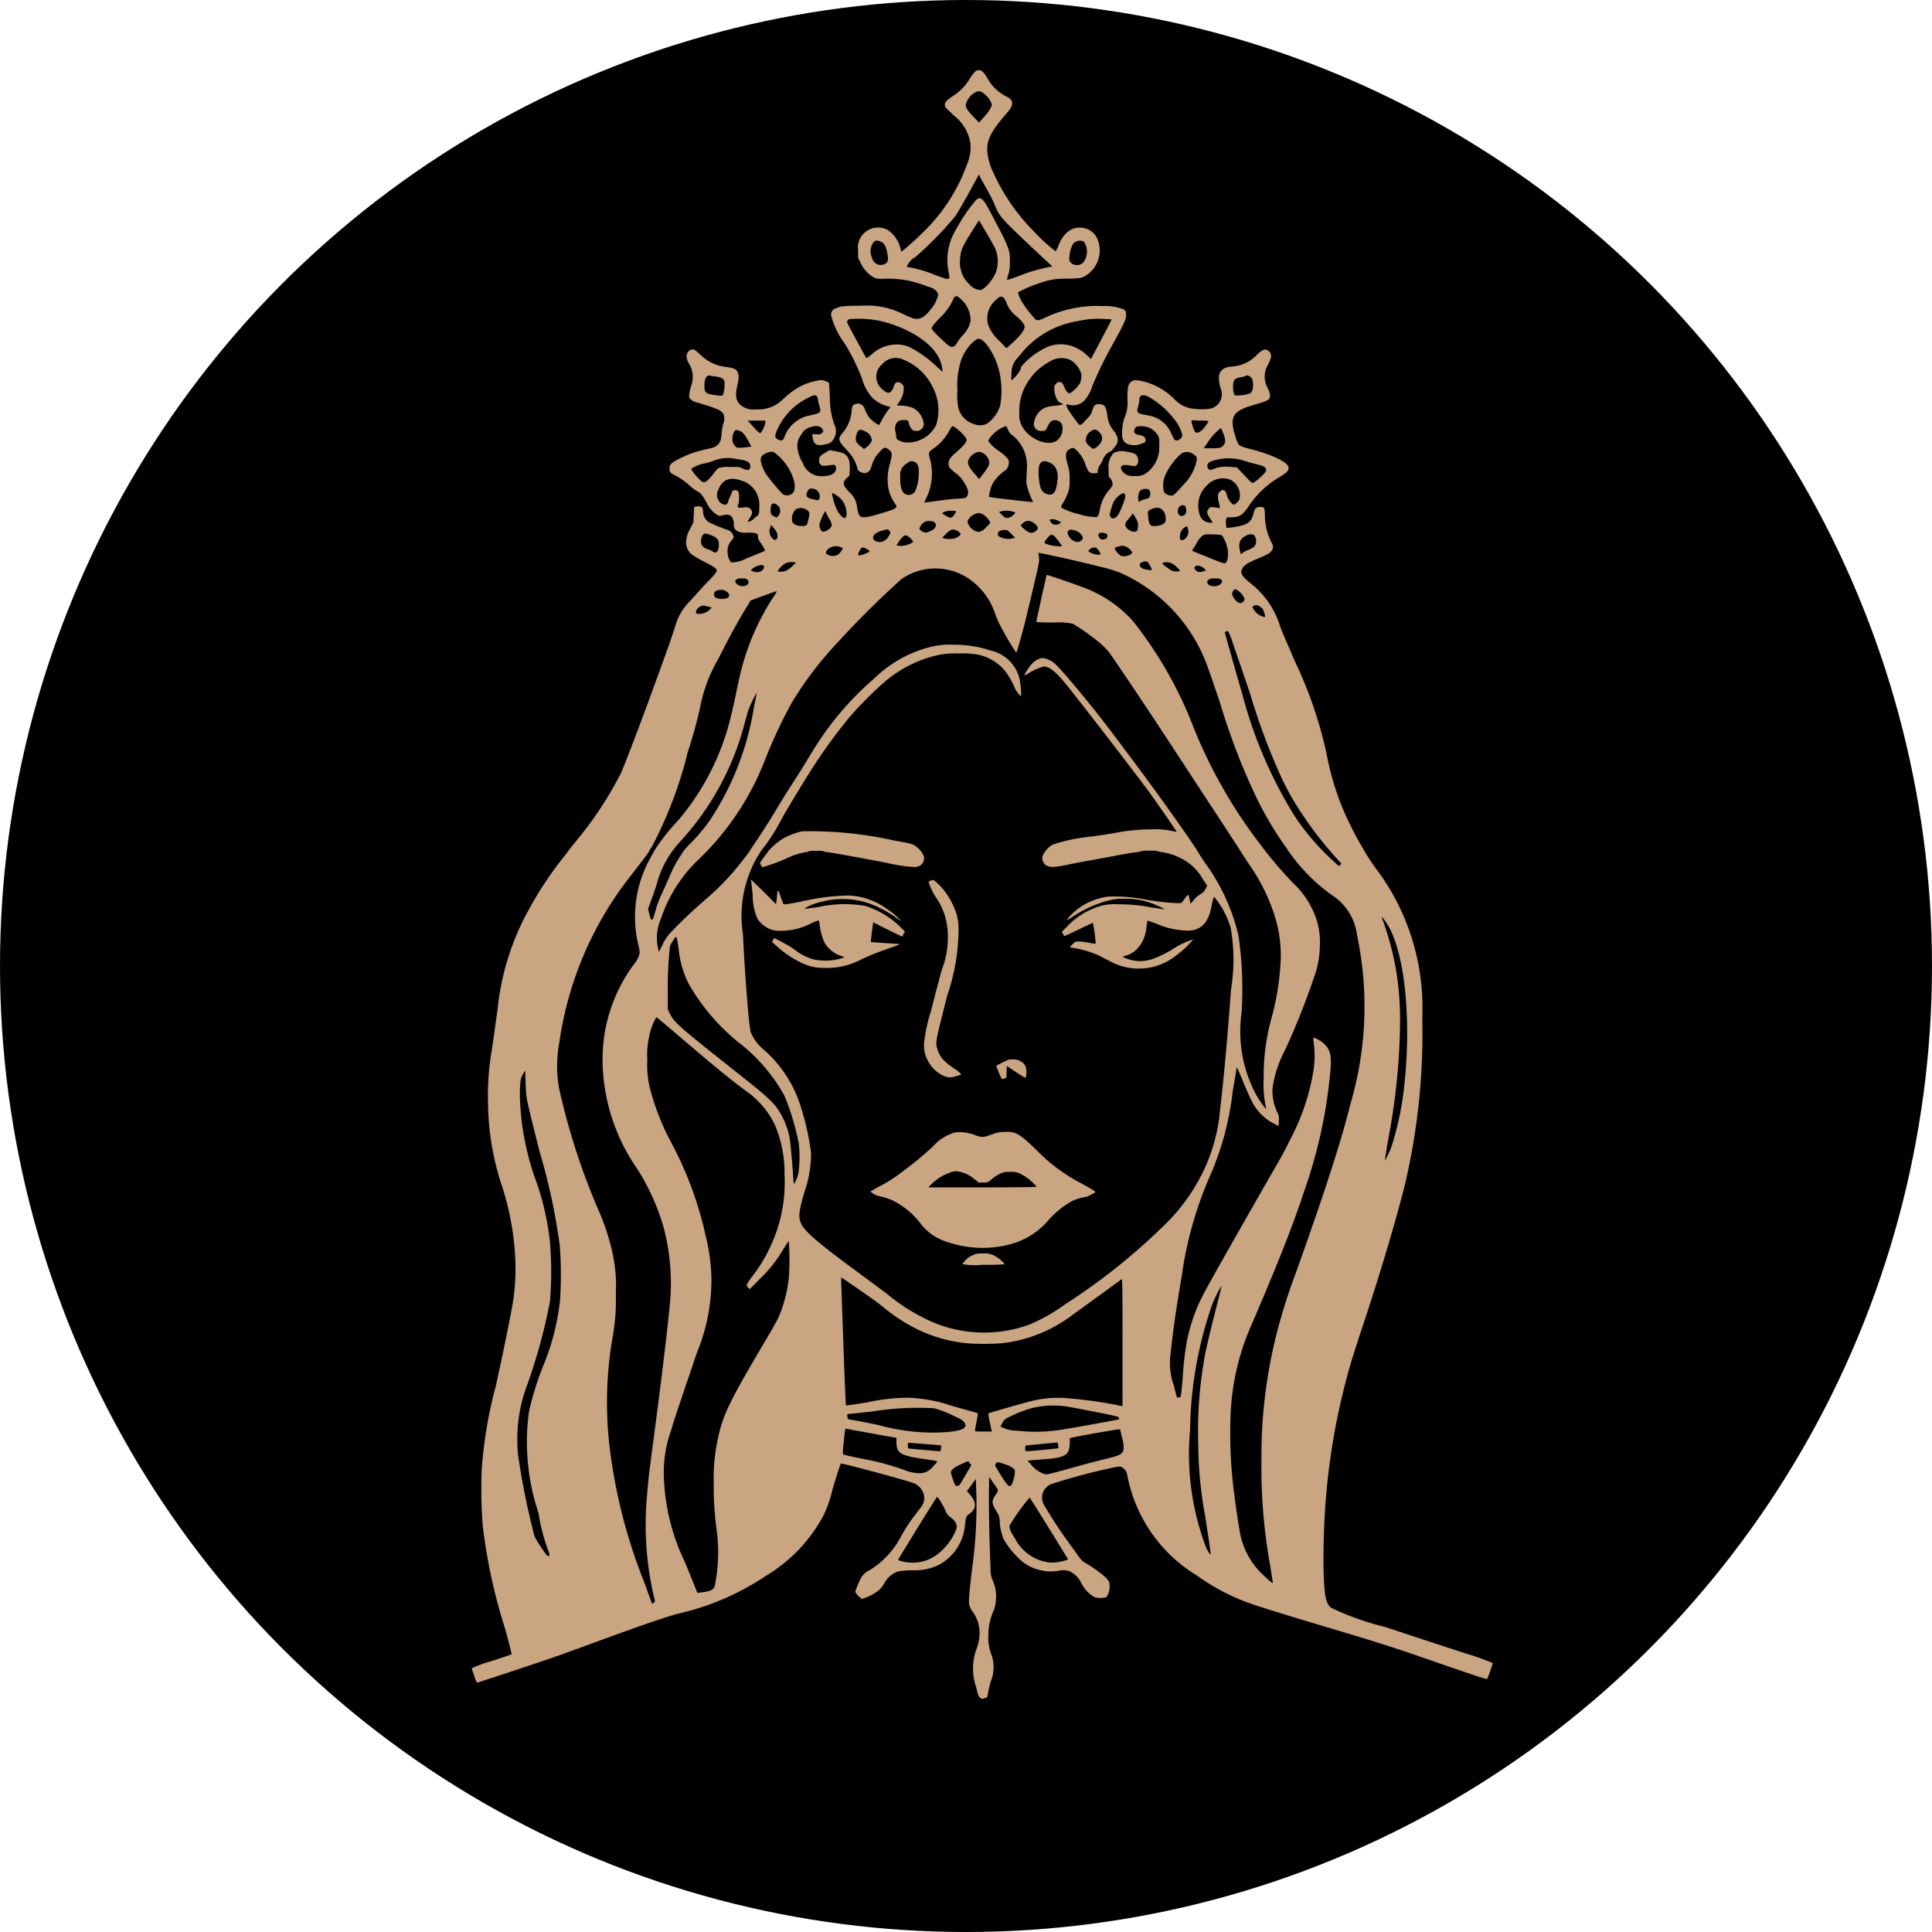 <svg id="Layer_1" data-name="Layer 1" xmlns="http://www.w3.org/2000/svg" viewBox="0 0 60 60"><defs><style>.cls-1{fill:#c9a582;}</style></defs><circle cx="30" cy="30" r="30"/><path class="cls-1" d="M30.272,2.236a1.246,1.246,0,0,0-.161.216A1.561,1.561,0,0,1,29.611,2.97c-.218.148-.268.201-.268.285s.039.096.278.33a1.375,1.375,0,0,1,.514.852,1.333,1.333,0,0,1-.107.676,5.512,5.512,0,0,1-1.295,2.036,9.33,9.33,0,0,1-.738.67c-.002-.004-.017-.053-.032-.113a.978.978,0,0,0-.394-.565.632.632,0,0,0-.871.289.619.619,0,0,0-.049.342v.236l.083.167a1.004,1.004,0,0,0,.405.441c.088.043.109.045.385.039a3.15,3.15,0,0,1,1.229.223c.205.064.255.088.313.148a.176.176,0,0,1,.071.135,1.013,1.013,0,0,1-.235.45c-.186.248-.343.328-.535.278a2.949,2.949,0,0,1-.327-.141,2.494,2.494,0,0,0-1.287-.253c-.604,0-.661.023-.79.079a.198.198,0,0,0-.144.242,2.504,2.504,0,0,0,.409.843,6.159,6.159,0,0,1,.542,1.094,1.511,1.511,0,0,0,.321.597,1.083,1.083,0,0,0,.462.263.834.834,0,0,1,.099.028.438.438,0,0,1-.069.096,2.131,2.131,0,0,0-.173.272,1.578,1.578,0,0,1-.113.193.999.999,0,0,1-.287-.223.826.826,0,0,1-.152-.281.282.282,0,0,0-.068-.107.215.215,0,0,0-.251-.028c-.06.024-.064.034-.086.165a1.218,1.218,0,0,1-.274.707c-.16.176-.15.248.058.471a3.272,3.272,0,0,1,.216.253,1.286,1.286,0,0,1,.178.387c.011.06.024.077.092.109.167.083.287.024.342-.163a1.016,1.016,0,0,1,.24-.441c.143-.163.182-.176.289-.096.12.092.126.137.051.428a1.72,1.72,0,0,0-.058.758,1.322,1.322,0,0,0,.208.497c.105.141.079.156-.582.349-.263.077-.411.094-.48.058-.056-.032-.088-.114-.116-.306a.7.7,0,0,0-.257-.471c-.186-.205-.199-.291-.064-.418l.086-.081.009-.163c.019-.302-.045-.46-.21-.533a1.482,1.482,0,0,0-.248-.064l-.169-.03-.111.066c-.176.101-.214.144-.214.246s.011.096.049.135c.045.045.056.047.163.036.064-.006.148-.017.188-.023.094-.015.126.015.126.113,0,.15-.158.236-.433.236a.611.611,0,0,1-.601-.415,1.131,1.131,0,0,1-.167-.516.566.566,0,0,1,.133-.373.409.409,0,0,1,.276-.218c.19-.066.332-.036.379.079.024.056.023.062-.028.107-.049.041-.066.045-.175.036l-.122-.011.013.107c.024.201.116.266.328.229.21-.036.272-.073.338-.205a.436.436,0,0,0,.009-.417,2.54,2.54,0,0,1-.141-.861c-.009-.221-.023-.415-.026-.428-.015-.041-.163-.098-.261-.098a1.919,1.919,0,0,0-.95.405c-.056.043-.161.137-.235.206a1.075,1.075,0,0,1-.816.298.636.636,0,0,1-.454-.109c-.175-.133-.21-.308-.129-.638.069-.295.043-.441-.094-.512a1.175,1.175,0,0,0-.248-.058,1.304,1.304,0,0,1-.799-.373,1.667,1.667,0,0,0-.186-.156.167.167,0,0,0-.201.058c-.071.083-.066.203.017.357a.772.772,0,0,1,.077.691,2.106,2.106,0,0,0-.06.266c-.009.099-.008.111.045.163a.466.466,0,0,0,.223.105c.576.175.707.229.783.332a.369.369,0,0,1,.004.315,1.7,1.7,0,0,0-.049.287c-.021.238-.043.302-.135.383-.075.066-.109.077-.417.144a3.307,3.307,0,0,0-.798.295c-.221.116-.272.169-.272.289s.036.141.154.199a2.343,2.343,0,0,1,.494.345,1.048,1.048,0,0,0,.21.158c.107.051.169.126.296.358a.847.847,0,0,0,.315.37.16.16,0,0,0,.163.026c.139-.036.24-.026.287.023a.372.372,0,0,1,.079.253.221.221,0,0,0,.126.221.65.65,0,0,0,.31.036c.265.002.315.021.315.124s.047.129.114.242a1.584,1.584,0,0,1,.109.195c-.004.004-.092.041-.195.083s-.281.114-.398.163a.985.985,0,0,1-.467.118.56.56,0,0,1-.109-.343.5.5,0,0,1,.139-.355c.047-.051.054-.073.045-.122a.292.292,0,0,0-.205-.197,4.789,4.789,0,0,1-.555-.229.416.416,0,0,1-.186-.357c0-.15-.099-.152-.221-.128l-.054.011-.011.236-.011.236-.094.19a.851.851,0,0,0-.133.443.487.487,0,0,0,.178.37,3.315,3.315,0,0,0,.396.229c.33.169.398.223.373.302a1.878,1.878,0,0,1-.233.27c-.122.124-.278.293-.349.375s-.19.214-.263.291a1.767,1.767,0,0,0-.449.788c-.128.396-.182.548-.527,1.501-.503,1.383-.983,2.654-1.15,3.033a11.386,11.386,0,0,1-1.4,2.119c-.126.156-.235.296-.246.313-.009.015-.114.15-.231.298a11.366,11.366,0,0,0-1.118,1.76,8.072,8.072,0,0,0-.837,2.845c-.041.298-.118.844-.169,1.21a8.298,8.298,0,0,0-.126,1.726,8.382,8.382,0,0,0,.433,2.554,8.613,8.613,0,0,1,.409,2.188,6.829,6.829,0,0,1-.062,1.366c-.047.325-.343,1.783-.544,2.674a13.619,13.619,0,0,0-.432,2.571,14.814,14.814,0,0,0,.03,1.736,17.096,17.096,0,0,0,.694,3.207c.12.432.21.792.203.799s-.293.103-.631.214a3.413,3.413,0,0,0-.61.223c.006.013.041.118.081.233a1.176,1.176,0,0,0,.086.212c.026,0,2.092-.687,2.485-.826.227-.081.828-.298,1.332-.484,1.179-.432,1.787-.644,2.368-.82a8.136,8.136,0,0,0,2.787-1.188,4.867,4.867,0,0,0,1.77-1.841,3.588,3.588,0,0,0,.283-.781c.069-.263.255-.844.276-.865s1.989.507,2.209.591a.522.522,0,0,1,.381.469c0,.143-.038.22-.199.422a5.681,5.681,0,0,0-.499.732,2.681,2.681,0,0,1-.993,1.092.601.601,0,0,0-.274.242,2.823,2.823,0,0,0-.18.437.714.714,0,0,0,.206.22,1.644,1.644,0,0,0,.533-.276.971.971,0,0,0,.161-.205.756.756,0,0,1,.441-.377,3.243,3.243,0,0,1,.432-.034,1.693,1.693,0,0,0,.826-.169,1.548,1.548,0,0,0,.809-1.246c.015-.105.032-.208.036-.231a.343.343,0,0,1,.103-.107c.225-.161.227-.357.008-.606l-.086-.099.139-.19.137-.19.015.4a14.371,14.371,0,0,1-.137,2.438c-.124,1.102-.124,1.062.028,1.293a1.11,1.11,0,0,1,.201.514,1.306,1.306,0,0,1-.079.619,1.763,1.763,0,0,0-.017,1.205c.064.272.075.296.141.34.041.028.053.028.126,0l.079-.03.023-.141c.013-.077.049-.227.079-.332a1.186,1.186,0,0,0,.039-.813,1.477,1.477,0,0,1-.107-.676,1.795,1.795,0,0,1,.165-.732,1.263,1.263,0,0,0-.032-.933.851.851,0,0,1-.066-.398c-.03-.559-.056-1.8-.051-2.31l.006-.507.124.178c.184.263.178.236.081.375-.135.195-.131.265.026.525a.518.518,0,0,1,.099.328,1.584,1.584,0,0,0,.133.552,2.764,2.764,0,0,0,.548.657,1.43,1.43,0,0,0,1.177.295.641.641,0,0,1,.3.017.771.771,0,0,1,.383.39,1.064,1.064,0,0,0,.388.413.627.627,0,0,0,.385.004A.585.585,0,0,0,34.44,49.115a.788.788,0,0,0-.118-.139,3.85,3.85,0,0,0-.617-.439c-.094-.045-.116-.069-.435-.52a13.653,13.653,0,0,1-.861-1.306.454.454,0,0,1,.229-.617,18.48,18.48,0,0,1,1.89-.507c.268-.062.296-.058.403.054.049.053.064.092.09.233a4.646,4.646,0,0,0,2.13,3.042,6.606,6.606,0,0,0,1.811.927c.349.118,1.179.373,2.224.685,1.666.495,2.094.632,3.575,1.148.546.19,1.077.37,1.182.402.103.03.201.06.22.066.024.008.045-.036.111-.231.043-.131.083-.25.086-.263a7.523,7.523,0,0,0-.861-.306c-.479-.156-1.597-.524-2.486-.818a8.501,8.501,0,0,1-1.685-.601c-.15-.15-.19-.323-.218-.993-.021-.524,0-1.509.049-2.167a21.232,21.232,0,0,1,.769-4.354c.058-.201.203-.657.321-1.013.578-1.732,1.042-3.277,1.366-4.541a20.478,20.478,0,0,0,.555-5.245,7.229,7.229,0,0,0-.722-3.472,7.099,7.099,0,0,0-.659-1.088,7.003,7.003,0,0,1-.405-.601c-.015-.032-.086-.154-.156-.272a10.225,10.225,0,0,1-.57-1.171,8.492,8.492,0,0,1-.452-1.559,13.072,13.072,0,0,0-.995-2.918c-.146-.345-.308-.717-.357-.826a3.332,3.332,0,0,1-.129-.347,2.68,2.68,0,0,0-.846-1.21c-.321-.259-.373-.345-.3-.486.056-.111.18-.191.479-.312.3-.122.39-.175.441-.259a.198.198,0,0,0-.011-.238,1.927,1.927,0,0,1-.205-.882.575.575,0,0,0-.036-.21.339.339,0,0,0-.116-.015c-.122,0-.163.041-.206.212-.064.261-.184.345-.576.407a1.546,1.546,0,0,1-.259.028.741.741,0,0,1-.006-.287c.011-.038.023-.041.165-.041.253-.002.355-.073.57-.403a2.945,2.945,0,0,1,.931-.854c.235-.144.285-.203.265-.302-.036-.161-.512-.388-1.177-.559a2.148,2.148,0,0,1-.325-.103c-.062-.041-.09-.099-.16-.332-.176-.593-.062-.76.653-.957.28-.077.383-.124.417-.186.036-.066.019-.169-.049-.312a.722.722,0,0,1,.009-.738,1.133,1.133,0,0,0,.086-.212.204.204,0,0,0-.218-.25.817.817,0,0,0-.199.144,1.164,1.164,0,0,1-.816.383c-.223.019-.353.12-.379.293a1.054,1.054,0,0,0,.056.396.462.462,0,0,1-.312.616,1.85,1.85,0,0,1-.625-.009.915.915,0,0,1-.501-.28,2.074,2.074,0,0,0-1.135-.589c-.114-.007-.139-.004-.197.036-.105.071-.129.171-.131.54a1.165,1.165,0,0,1-.092.593,1.505,1.505,0,0,0-.071.548.281.281,0,0,0,.143.25.587.587,0,0,0,.467,0c.114-.043.116-.045.116-.114s-.049-.133-.182-.152c-.137-.019-.184-.062-.167-.156.019-.098.094-.131.257-.118a.572.572,0,0,1,.402.186c.113.126.129.186.116.426a.964.964,0,0,1-.464.882.545.545,0,0,1-.3.049.421.421,0,0,1-.39-.152c-.088-.154-.011-.216.225-.176s.165.019.19.011c.084-.021.114-.167.058-.283-.039-.083-.118-.118-.342-.154a.513.513,0,0,0-.293.004.222.222,0,0,0-.163.118.657.657,0,0,0-.092.437c0,.248.004.221.036.25a.311.311,0,0,1,.088.225.61.61,0,0,1-.111.16,1.219,1.219,0,0,0-.278.565c-.024.163-.062.257-.113.272a1.752,1.752,0,0,1-.55-.094,1.981,1.981,0,0,1-.542-.199c-.015-.023.002-.066.071-.175a1.616,1.616,0,0,0,.137-.289.991.991,0,0,0,.049-.407,1.302,1.302,0,0,0-.054-.45c-.092-.327-.079-.424.069-.505.098-.053.146-.03.263.114a.981.981,0,0,1,.208.355c.092.253.126.289.274.289s.099-.019.124-.131a.299.299,0,0,1,.054-.113.831.831,0,0,0,.094-.171.426.426,0,0,1,.229-.259.13.13,0,0,0,.075-.056.635.635,0,0,1,.083-.105.302.302,0,0,0,.028-.364.376.376,0,0,0-.09-.135.917.917,0,0,1-.186-.465c-.032-.272-.086-.345-.259-.347-.118-.002-.16.038-.21.201a.428.428,0,0,1-.135.227c-.053.053-.118.124-.146.158-.06.071-.114.077-.16.013-.019-.026-.096-.129-.171-.231-.124-.165-.21-.328-.188-.351s.053-.002.105.009a.496.496,0,0,0,.48-.169,1.238,1.238,0,0,0,.227-.441,12.659,12.659,0,0,1,.664-1.342c.33-.604.377-.709.377-.837s-.023-.15-.109-.193a1.594,1.594,0,0,0-.606-.09,3.755,3.755,0,0,0-1.779.351c-.212.099-.25.107-.313.069a3.691,3.691,0,0,1-.405-.514c-.084-.126-.156-.306-.133-.34a4.526,4.526,0,0,1,.901-.353,2.109,2.109,0,0,1,.606-.062c.409-.013.426-.015.527-.064a.918.918,0,0,0,.407-1.199.584.584,0,0,0-.55-.323c-.25,0-.486.158-.646.554a.746.746,0,0,1-.09.18,5.257,5.257,0,0,1-.681-.625,6.169,6.169,0,0,1-1.237-1.787,1.891,1.891,0,0,1-.203-.692c-.021-.349.118-.625.58-1.156.15-.173.19-.24.19-.338s-.051-.146-.24-.244a1.311,1.311,0,0,1-.499-.49c-.139-.231-.201-.293-.285-.293s-.086.017-.135.058Zm.266.653a.752.752,0,0,1,.242.295c.03.081.03.084-.019.18a1.598,1.598,0,0,1-.201.27l-.154.173-.171-.178c-.188-.195-.244-.281-.242-.372a.569.569,0,0,1,.287-.383.207.207,0,0,1,.257.015Zm.113,2.995a4.626,4.626,0,0,1,.266.539c.131.315.214.403,1.46,1.569l.304.283-.069.013a4.935,4.935,0,0,0-.976.287c-.178.064-.336.114-.351.114s-.011-.036.024-.146a1.048,1.048,0,0,0,.051-.417.986.986,0,0,0-.062-.45,3.843,3.843,0,0,0-.186-.413c-.068-.129-.203-.387-.3-.572-.285-.546-.353-.608-.503-.477a5.214,5.214,0,0,0-.606.89,1.826,1.826,0,0,0-.246,1.329c.036.18.036.191.006.214-.041.03-.068.024-.45-.118a3.779,3.779,0,0,0-.745-.223.252.252,0,0,1-.107-.026.698.698,0,0,1,.129-.195.545.545,0,0,1,.133-.098A11.262,11.262,0,0,0,29.664,6.719c.068-.098.261-.43.43-.738l.306-.559.086.165c.049.09.122.223.165.296Zm.251,1.82a1.036,1.036,0,0,1,.032.736c-.094.255-.372.569-.503.569a.526.526,0,0,1-.345-.199.823.823,0,0,1-.236-.398.801.801,0,0,1-.034-.338c.013-.306.054-.394.475-1.058l.113-.176.221.377C30.749,7.423,30.873,7.643,30.903,7.705Zm-3.537-.195c.105.051.167.173.199.398.028.197.011.246-.103.3a.275.275,0,0,1-.377-.197.468.468,0,0,1,.045-.488C27.193,7.459,27.256,7.455,27.365,7.509ZM33.665,7.508a.557.557,0,0,1-.017.636.277.277,0,0,1-.387.021.162.162,0,0,1-.053-.144,1.028,1.028,0,0,1,.096-.411A.269.269,0,0,1,33.665,7.508ZM29.835,9.285a.892.892,0,0,1,.308.67.859.859,0,0,1-.242.456,1.556,1.556,0,0,0-.163.21c-.075.15-.161.188-.272.116-.03-.021-.163-.141-.296-.268-.182-.176-.238-.242-.238-.278s.069-.12.246-.31a1.789,1.789,0,0,0,.403-.537c.068-.176.118-.188.255-.06Zm1.342-.028a.672.672,0,0,1,.088.165.889.889,0,0,0,.3.396c.161.141.255.261.255.325-.002.116-.144.3-.437.559l-.126.113L31.055,10.604a1.251,1.251,0,0,1-.372-.537.738.738,0,0,1,.227-.734c.129-.133.197-.152.266-.077Zm-3.901.698a3.812,3.812,0,0,1,.867.295c.668.321,1.06.739,1.117,1.19l.015.111-.205-.186a3.52,3.52,0,0,0-.747-.544.935.935,0,0,0-.505-.122,1.165,1.165,0,0,0-.771.327c-.073.058-.137.099-.144.092-.017-.021-.57-1.04-.586-1.083a.089.089,0,0,1,.068-.124,3.324,3.324,0,0,1,.891.045Zm7.246-.034c.004.004-.139.281-.317.617l-.325.612-.086-.083a1.339,1.339,0,0,0-.37-.263,1.09,1.09,0,0,0-1.081.069,2.179,2.179,0,0,0-.634.524.195.195,0,0,1-.038.116,1.042,1.042,0,0,1-.248.291c-.03,0-.017-.064-.011-.195a.693.693,0,0,1,.178-.484c.041-.045.128-.146.193-.227a2.853,2.853,0,0,1,1.685-.925,2.753,2.753,0,0,1,.783-.068c.144.006.266.011.27.015Zm-3.905.747a2.205,2.205,0,0,1,.439.981,2.706,2.706,0,0,1,.007.944,1.101,1.101,0,0,1-.396.555.471.471,0,0,1-.4.028.712.712,0,0,1-.494-.471,1.774,1.774,0,0,1-.038-.572,2.507,2.507,0,0,1,.118-.959,1.457,1.457,0,0,1,.351-.539c.171-.158.238-.152.411.032Zm-2.539.509a1.735,1.735,0,0,1,.888.844,1.54,1.54,0,0,1,.105,1.184.986.986,0,0,1-.993.531c-.33-.09-.22-.154-.255-.272-.073-.253.019-.42.233-.42s.133.049.195.18c.058.122.101.158.199.158a.216.216,0,0,0,.238-.229.651.651,0,0,0-.33-.484,1.218,1.218,0,0,0-.405-.075c-.129,0-.09-.006-.09-.011a.664.664,0,0,1,.058-.094.764.764,0,0,0,.143-.368c.009-.109.006-.124-.039-.178a.173.173,0,0,0-.197-.064.255.255,0,0,0-.068.114c-.075.229-.178.263-.336.113a.502.502,0,0,1-.036-.788A.566.566,0,0,1,28.076,11.176Zm5.142-.009a.736.736,0,0,1,.312.328.328.328,0,0,1,.049.231.555.555,0,0,1-.041.173,1.08,1.08,0,0,1-.28.295c-.049.026-.058.024-.103-.008a.47.47,0,0,1-.096-.15.749.749,0,0,0-.073-.144.134.134,0,0,0-.191.024c-.062.062-.054.069-.054.158a.724.724,0,0,0,.116.385.492.492,0,0,0,.107.066c.053.023.056.028.028.039a2.099,2.099,0,0,1-.259.039,1.176,1.176,0,0,0-.302.066.619.619,0,0,0-.321.454.215.215,0,0,0,.231.259c.158,0,.137-.032.201-.158a.509.509,0,0,1,.101-.143.238.238,0,0,1,.334.096.469.469,0,0,1-.175.518c-.308.18-.886-.084-1.081-.495a.653.653,0,0,1-.066-.358,1.639,1.639,0,0,1,.257-.97,1.732,1.732,0,0,1,.662-.629.689.689,0,0,1,.644-.075Zm-11.006.524c.227.032.293.083.287.223a.953.953,0,0,1-.054.362c-.019.015-.071.015-.199-.002-.33-.041-.372-.075-.372-.289s.058-.343.169-.321c.026.006.101.017.169.026ZM38.801,11.683c.081.041.113.118.113.272s-.032.231-.116.274a1.388,1.388,0,0,1-.439.051c-.039-.015-.064-.114-.064-.261,0-.223.034-.266.25-.306a.725.725,0,0,0,.141-.038c.043-.026.053-.024.116.008Zm-13.429.632a.178.178,0,0,1,.03.09,1.005,1.005,0,0,0,.041.184c.066.225.056.236-.289.312a1.039,1.039,0,0,0-.786.651c-.032.086-.051.114-.086.124a.211.211,0,0,1-.197-.098c-.024-.054.006-.15.12-.366a2.015,2.015,0,0,1,.88-.852C25.263,12.265,25.329,12.253,25.372,12.315Zm10.257-.013a2.584,2.584,0,0,1,.818.692,1.263,1.263,0,0,1,.27.512c0,.143-.205.235-.265.116-.008-.015-.049-.099-.09-.188a.918.918,0,0,0-.715-.533c-.347-.066-.358-.075-.298-.285a1.036,1.036,0,0,0,.036-.201c0-.135.081-.173.244-.114Zm-11.86.807a.741.741,0,0,1-.116.296l-.043.053-.058-.043a.882.882,0,0,1-.12-.118c-.036-.041-.098-.111-.139-.156l-.075-.079h.552Zm13.763-.024c-.173.295-.338.418-.426.319a1.334,1.334,0,0,1-.107-.327c0-.047.124-.015.274-.015s.27.006.259.023Zm-7.79.25c.171.143.276.268.276.325s-.069.165-.272.342c-.233.203-.276.259-.285.373-.011.116.034.18.212.313a.896.896,0,0,1,.251.27c.129.199.167.319.126.417a.23.23,0,0,1-.053.083,1.36,1.36,0,0,1-.27.028c-.133.008-.417.039-.629.071-.21.03-.387.054-.39.051a.37.37,0,0,1,.039-.099,1.74,1.74,0,0,0,.137-1.248c-.06-.205-.053-.223.122-.343a1.598,1.598,0,0,0,.497-.585c.032-.058.068-.099.086-.099a.515.515,0,0,1,.152.103Zm1.561.006a.37.37,0,0,0,.144.182,1.193,1.193,0,0,1,.42.681,1.408,1.408,0,0,1,.019.433c-.007.161-.013.325-.011.362a2.064,2.064,0,0,0,.165.497.457.457,0,0,1,.041.096c0,.009-1.347-.143-1.368-.16a1.266,1.266,0,0,1,.113-.413,1.329,1.329,0,0,1,.362-.388.306.306,0,0,0,.143-.257c0-.103-.011-.099-.077-.175a1.385,1.385,0,0,0-.216-.182c-.19-.128-.345-.281-.345-.343a1.058,1.058,0,0,1,.535-.439c.024.004.049.038.075.105Zm6.673.086a.84.84,0,0,1,.068.221.199.199,0,0,1-.036.165c-.064.092-.144.114-.405.109l-.216-.006.12-.178a1.781,1.781,0,0,1,.394-.432c.041,0,.045.054.075.12ZM23.036,13.417c.069.051.105.098.214.295l.084.154-.06.011c-.032.007-.129.017-.218.024-.154.009-.163.009-.218-.039a.316.316,0,0,1-.083-.31.326.326,0,0,1,.081-.191c.028-.019.137.013.199.056Zm3.866-.004a.32.32,0,0,1,.171.242c0,.083-.083.176-.19.253l-.053.036-.111-.092c-.143-.12-.165-.176-.126-.33.039-.146.073-.186.158-.171a.531.531,0,0,1,.15.062Zm7.227.002a.252.252,0,0,1,.083.283c-.049.116-.223.265-.274.235a.691.691,0,0,1-.212-.203.328.328,0,0,1,.156-.34.163.163,0,0,1,.248.024Zm-10.102.623a1.618,1.618,0,0,1,.4.407c.227.328.315.681.212.846a.252.252,0,0,1-.332.054,6.29,6.29,0,0,1-.516-.621c-.141-.235-.201-.46-.144-.546a.477.477,0,0,1,.327-.148.254.254,0,0,0,.054.008Zm6.546.064a.353.353,0,0,1,.148.268c-.002.086-.036.146-.208.375l-.103.135-.141-.163c-.163-.188-.221-.298-.205-.387.032-.165.255-.33.392-.291a.442.442,0,0,1,.116.062Zm6.414-.039a.626.626,0,0,1,.122.077.139.139,0,0,1,.06.135,1.491,1.491,0,0,1-.422.786c-.28.313-.296.328-.372.328a.29.29,0,0,1-.227-.111.813.813,0,0,1,.096-.629,1.824,1.824,0,0,1,.465-.578.353.353,0,0,1,.278-.009Zm-14.133.191c.349.045.447.092.447.221s-.064.156-.236.075c-.107-.051-.118-.053-.409-.047a.886.886,0,0,0-.342.032,1.026,1.026,0,0,0-.154.175c-.137.178-.235.266-.296.266s-.079-.03-.131-.079a1.552,1.552,0,0,1-.27-.332.989.989,0,0,1,.415-.171,2.278,2.278,0,0,0,.296-.088,1.16,1.16,0,0,1,.681-.053Zm15.728.038c.075.026.22.069.323.096.321.081.332.084.377.129.073.073.058.114-.099.266-.152.146-.24.212-.285.212s-.131-.109-.257-.242l-.233-.24-.203-.013a1.054,1.054,0,0,0-.52.066c-.101.045-.148.036-.178-.039-.047-.113.03-.195.22-.235a1.588,1.588,0,0,1,.856,0Zm-10.136.079c.066.056.09.144.09.313a1.543,1.543,0,0,1-.099.535.234.234,0,0,1-.334.12c-.105-.062-.156-.259-.144-.55a.387.387,0,0,1,.193-.388c.099-.075.12-.083.184-.075a.25.25,0,0,1,.111.045Zm4.102-.023a.395.395,0,0,1,.276.281.642.642,0,0,1,.011.319c-.036.332-.113.443-.285.405-.182-.041-.253-.16-.283-.465-.032-.345-.002-.507.103-.55.058-.023.069-.023.178.009Zm5.643.542a.537.537,0,0,1,.3.617c-.03.075-.128.163-.178.163s-.184-.169-.206-.274c-.041-.184-.122-.227-.227-.122a.167.167,0,0,0-.054.148.611.611,0,0,0,.028.184.677.677,0,0,1,.028.137c0,.036-.007.041-.041.034a1.438,1.438,0,0,0-.148-.023c-.101-.013-.107-.011-.154.047-.071.084-.066.146.034.289a1.304,1.304,0,0,1,.084.133c0,.021-.137.008-.203-.019a.318.318,0,0,1-.193-.214A.86.86,0,0,1,37.467,15.089a.68.68,0,0,1,.724-.199Zm-15.176.032a.777.777,0,0,1,.567.773c0,.373-.039.283-.137.385a.444.444,0,0,1-.221.131c-.011-.004.015-.056.056-.118.09-.133.099-.206.032-.278-.058-.064-.111-.075-.242-.054-.146.023-.186-.002-.144-.094a.635.635,0,0,0,.028-.214c0-.188-.032-.238-.139-.229-.062.006-.069.013-.096.09a1.322,1.322,0,0,1-.06.141.644.644,0,0,0-.041.109c-.03.126-.113.144-.235.054a.322.322,0,0,1-.077-.403C22.426,14.896,22.659,14.8,23.015,14.922Zm2.334.291a.232.232,0,0,1,.109.21c0,.094-.038.129-.118.103a1.143,1.143,0,0,0-.143-.034c-.09-.015-.152-.064-.152-.122a.286.286,0,0,1,.088-.186.275.275,0,0,1,.216.028Zm10.344.011a.218.218,0,0,1-.004.227.338.338,0,0,1-.126.051.504.504,0,0,0-.144.056l-.051.038-.013-.068a.399.399,0,0,1,.041-.274.221.221,0,0,1,.19-.069c.06-.002.084.007.107.039Zm-9.738.144a.654.654,0,0,1,.334.559c.004.105-.002.126-.036.148-.034.024-.045.021-.113-.038a.724.724,0,0,1-.133-.175,1.801,1.801,0,0,1-.169-.55A.292.292,0,0,1,25.956,15.369Zm8.983-.008c.026.056-.004.161-.12.441-.084.199-.143.274-.227.293a.075.075,0,0,1-.092-.03c-.047-.056-.043-.099.023-.3a.651.651,0,0,1,.251-.39C34.883,15.301,34.911,15.299,34.939,15.361Zm-10.819.31a.228.228,0,0,1,.053.349c-.098.098-.053.041-.105.026a.162.162,0,0,1-.133-.133c-.015-.253.043-.33.186-.242Zm12.688.051a.311.311,0,0,1,.021.218c-.038.083-.158.114-.208.054a.2.2,0,0,1,.036-.283C36.709,15.68,36.789,15.686,36.808,15.721ZM25.087,15.857c.058.066.062.092.03.221-.011.051-.028.12-.036.158-.023.094-.075.114-.244.094a.284.284,0,0,1-.188-.069c-.047-.045-.054-.066-.054-.156a.407.407,0,0,1,.116-.285.326.326,0,0,1,.375.038Zm10.944-.066a.284.284,0,0,1,.161.229c.041.201-.023.278-.265.312-.205.028-.246-.019-.27-.295-.011-.139-.009-.154.026-.186a.578.578,0,0,1,.251-.084A.263.263,0,0,1,36.031,15.791Zm-6.343.084c.015.024-.094.184-.135.197-.045.015-.103-.008-.22-.079-.096-.06-.094-.068.036-.109a.688.688,0,0,1,.319-.009Zm1.728.004c.135.034.133.032.073.094a.293.293,0,0,1-.214.111c-.073,0-.083-.023-.156-.092l-.096-.092.064-.019A.719.719,0,0,1,31.417,15.879Zm-5.763.039a1.198,1.198,0,0,0,.094.184.596.596,0,0,1,.086.193c0,.071-.099.171-.203.203-.069.021-.083.019-.116-.011a.253.253,0,0,1-.049-.257,1.489,1.489,0,0,1,.161-.353c.017,0,.019.019.026.041Zm4.879.06a.61.61,0,0,1,.218.242c0,.043-.053.083-.118.15-.158.165-.259.186-.407.084a.376.376,0,0,1-.176-.25c0-.073.116-.208.27-.255A.231.231,0,0,1,30.533,15.979Zm4.718.071a1.163,1.163,0,0,1,.081.161.419.419,0,0,1-.021.276c-.062.075-.287-.008-.345-.129-.039-.083-.024-.12.099-.261a.595.595,0,0,0,.096-.128c0-.041.034-.009.09.081Zm-2.396.12c.099.045.107.053.079.075a.236.236,0,0,1-.225.038c-.066-.034-.129-.135-.096-.148a.335.335,0,0,1,.242.036Zm-3.819.071c.038.041.041.058.024.101-.03.077-.064.107-.184.161-.09.039-.118.045-.173.03-.068-.019-.148-.081-.148-.114a.337.337,0,0,1,.098-.161.274.274,0,0,1,.238-.073c.083.004.111.015.144.056Zm3.027-.026c.084.041.171.137.171.188s-.096.124-.165.141a.222.222,0,0,1-.105-.009.829.829,0,0,1-.266-.216.342.342,0,0,1,.084-.081A.231.231,0,0,1,32.062,16.215Zm-7.953.291c.051.081.049.227-.004.253-.03.017-.049.015-.084-.009a.312.312,0,0,1-.098-.372l.023-.075.064.073a1.003,1.003,0,0,1,.099.129Zm12.778-.111a.407.407,0,0,1,.019.128c0,.139-.139.285-.235.248-.041-.015-.038-.184.009-.272a.344.344,0,0,1,.175-.152C36.863,16.346,36.878,16.369,36.887,16.395Zm-9.27.083c.051.051.047.075-.023.18a.321.321,0,0,1-.276.176c-.109,0-.225-.064-.201-.158.021-.081.099-.139.253-.188.178-.056.199-.058.246-.011Zm2.141.028c.041.026.073.062.073.081,0,.034-.088.101-.175.133a.786.786,0,0,1-.343.002l-.051-.021.092-.096C29.529,16.425,29.608,16.406,29.758,16.506Zm3.648-.024c.139.051.244.175.216.251a.178.178,0,0,1-.156.101.364.364,0,0,1-.306-.253C33.138,16.453,33.226,16.418,33.406,16.481Zm-2.002.098.124.12-.083.023c-.18.049-.46-.032-.46-.131s.105-.131.212-.131S31.289,16.468,31.404,16.579Zm2.956-.004a.079.079,0,0,1,.032.071.089.089,0,0,1-.056.084c-.081.041-.143.036-.186-.021-.053-.068-.051-.135.004-.156A.334.334,0,0,1,34.359,16.575Zm-12.288.043c.182.064.253.141.253.276,0,.235-.071.317-.199.231a.289.289,0,0,0-.09-.047.542.542,0,0,1-.118-.047.229.229,0,0,1-.144-.272c.015-.109.068-.188.126-.188a.488.488,0,0,1,.173.047Zm15.887.021a1.156,1.156,0,0,1,.167.42c.034.184-.004.394-.077.433-.028.015-.137-.023-.527-.182-.272-.109-.497-.201-.499-.205a.257.257,0,0,1,.049-.088,1.828,1.828,0,0,0,.094-.158.601.601,0,0,1,.201-.235c.049-.032.086-.034.308-.028.199.007.257.015.285.041Zm.974-.03a.266.266,0,0,1,.075.218c0,.103-.062.18-.229.246a.786.786,0,0,0-.186.096l-.053.043-.021-.071c-.077-.27-.015-.422.206-.518A.253.253,0,0,1,38.933,16.609Zm-6.18.051a2.241,2.241,0,0,1,.221.285c.013.023-.013.024-.152.017-.169-.011-.383-.073-.383-.113s.03-.06.068-.111c.105-.144.158-.161.246-.079Zm-4.568-.011a.54.54,0,0,1,.165.152c.015.026.004.039-.058.071a.683.683,0,0,1-.372.079L27.84,16.937l.073-.114c.075-.116.158-.195.205-.195A.092.092,0,0,1,28.185,16.648Zm6.76.319c.088.024.221.15.212.199-.007.049-.141.107-.24.107s-.105-.015-.139-.036a.528.528,0,0,1-.161-.206c0-.036.036-.034.081-.047.043-.013.088-.026.098-.028a.256.256,0,0,1,.15.011Zm-8.846.021c.041.011.073.03.073.041a.427.427,0,0,1-.156.197.328.328,0,0,1-.285.011c-.079-.032-.098-.071-.064-.133A.379.379,0,0,1,26.099,16.988Zm.826.066a.437.437,0,0,1,.092.062.821.821,0,0,1-.28.124c-.094.015-.107-.009-.056-.109C26.755,16.981,26.78,16.973,26.924,17.054Zm7.12-.039c.039.017.146.173.131.195-.019.03-.133.021-.242-.019-.144-.054-.158-.079-.083-.139a.201.201,0,0,1,.193-.038Zm-1.439.225c.42.084.931.201,1.55.357a3.869,3.869,0,0,1,.67.206,5.066,5.066,0,0,1,2.608,2.719c.053.124.259.715.458,1.314a20.683,20.683,0,0,0,1.117,2.912,10.957,10.957,0,0,0,.955,1.606A5.579,5.579,0,0,0,41.37,27.803a1.723,1.723,0,0,1,.771,1.22,10.736,10.736,0,0,1-.186,5.208c-.327,1.282-.758,2.622-1.678,5.208a18.439,18.439,0,0,0-.623,1.952,15.532,15.532,0,0,0-.479,3.96,17.207,17.207,0,0,0,.272,3.273c.047.291.084.535.084.539,0,.021-.12-.077-.274-.223a2.44,2.44,0,0,1-.711-1.162c-.047-.173-.188-1.1-.242-1.591a14.484,14.484,0,0,1-.088-2.224,7.654,7.654,0,0,1,.64-2.796c.843-1.957,1.297-3.11,1.657-4.204a15.29,15.29,0,0,0,.783-3.494c.075-.672.041-.854-.195-1.072-.084-.077-.285-.186-.306-.165s0,.101.011.212a3.018,3.018,0,0,1-.017.813,6.904,6.904,0,0,1-.689,2.072c-.364.728-.24.465-1.231,2.207-1.105,1.94-1.443,2.545-1.565,2.794a5.428,5.428,0,0,0-.445,1.329,9.061,9.061,0,0,0-.126,1.085c-.062.704-.051.642-.118.653a.388.388,0,0,1-.062.006c-.002-.002-.047-.169-.098-.37a2.113,2.113,0,0,1-.096-1.043c.069-.668.171-1.368.34-2.351a11.755,11.755,0,0,1,.848-3.049,9.09,9.09,0,0,0,.736-2.699c.068-.39.122-.721.122-.732.002-.039.051.068.208.449.083.206.193.454.244.552a1.569,1.569,0,0,0,.696.73l.156.081.006-.161a.412.412,0,0,0-.036-.24,1.573,1.573,0,0,1-.16-.766,3.49,3.49,0,0,1,.39-1.192,23.58,23.58,0,0,0,.903-2.271,2.869,2.869,0,0,0,.176-.938,2.25,2.25,0,0,0-.118-.889,2.701,2.701,0,0,0-.7-1.079,12.665,12.665,0,0,1-1.053-1.24,15.429,15.429,0,0,1-2.046-3.594A12.499,12.499,0,0,0,35.183,19.287a3.847,3.847,0,0,0-1.571-1.055c-.221-.088-1.1-.388-1.107-.379-.002.002-.073.321-.16.707-.084.387-.158.719-.161.736-.007.028.038.032.531.038a2.139,2.139,0,0,1,.608.038,7.517,7.517,0,0,1,.803.569,2.78,2.78,0,0,1,.289.281c.111.131,1.25,1.832,2.137,3.19.263.402.818,1.25,1.233,1.882.413.634.753,1.154.753,1.158s.105.165.233.36a5.908,5.908,0,0,1,.781,1.526,4.123,4.123,0,0,1,.225,1.362,8.193,8.193,0,0,1-.272,1.856,6.742,6.742,0,0,0-.261,1.933,3.562,3.562,0,0,0,.039.741c.023.118.039.216.038.22a3.207,3.207,0,0,1-.308-.447,4.171,4.171,0,0,1-.454-2.56,11.501,11.501,0,0,0-.098-2.393,6.259,6.259,0,0,0-1.049-2.269c-.124-.188-.225-.345-.225-.351,0-.03-.721-1.062-1.28-1.832-.501-.691-1.437-1.94-1.76-2.351-.516-.655-1.13-1.385-1.338-1.589a.725.725,0,0,0-.415-.221c-.169,0-.34.129-.499.379-.101.156-.099.182.015.116a1.68,1.68,0,0,1,.507-.233c.182,0,.387.171.743.617.664.831,2.286,2.941,2.592,3.37.272.379.798,1.143.792,1.148a1.759,1.759,0,0,1-.191-.036,2.311,2.311,0,0,0-.591-.041,5.831,5.831,0,0,0-1.182.12c-.18.03-.488.077-.685.103a5.346,5.346,0,0,0-1.209.253.735.735,0,0,0-.274.287.224.224,0,0,0-.009.253.198.198,0,0,0,.116.116c.118.054.248.047.646-.036.195-.041.55-.109.786-.15.238-.043.584-.107.769-.143s.424-.075.531-.088a.728.728,0,0,0,.191-.038,1.225,1.225,0,0,1,.263-.015,1.038,1.038,0,0,1,.263.017c0,.009.051.021.111.028a1.76,1.76,0,0,1,.555.171,1.591,1.591,0,0,1,.728.681l.128.188-.032.064a.401.401,0,0,1-.191.21.746.746,0,0,0-.191.169l-.103.122-.024-.116c-.043-.203-.039-.201-.154-.047l-.103.137-.131.006a7.644,7.644,0,0,1-1.013-.118,4.92,4.92,0,0,0-1.162-.084,2.041,2.041,0,0,0-.858.34,1.937,1.937,0,0,0-.405.385.795.795,0,0,0,.195-.105,3.713,3.713,0,0,1,1.105-.501,1.668,1.668,0,0,1,.524-.051,2.168,2.168,0,0,1,.775.122,3.043,3.043,0,0,1,.449.199c-.006.004-.176-.019-.381-.049a5.087,5.087,0,0,0-1.068-.103,1.646,1.646,0,0,0-.54.051,2.322,2.322,0,0,0-1.043.64l-.16.16.032.068c.017.036.039.066.051.066s.21-.094.443-.206c.235-.114.432-.206.437-.206a5.64,5.64,0,0,1,.086.653,1.583,1.583,0,0,1-.205-.032,2.012,2.012,0,0,0-.315-.039c-.111,0-.116.002-.201.088l-.086.088.113.024a3.031,3.031,0,0,1,.786.233c.094.047.244.126.334.171a1.864,1.864,0,0,0,2.115-.203,2.641,2.641,0,0,0,.486-.467,2.367,2.367,0,0,0-.593.278,3.359,3.359,0,0,1-.698.342,1.181,1.181,0,0,1-.826-.045l-.079-.036.099-.032a.812.812,0,0,0,.34-.193,1.108,1.108,0,0,0,.306-.698c.017-.109.032-.197.034-.199s.131.043.285.099a2.443,2.443,0,0,0,.841.206.961.961,0,0,0,.338-.021c.285-.077.45-.315.527-.754a1.321,1.321,0,0,1,.053-.212l.024-.06.069.09a2.654,2.654,0,0,1,.447.888,5.644,5.644,0,0,1,.009,1.895c-.122,1.65-.225,2.775-.34,3.734a5.46,5.46,0,0,1-.561,2,5.908,5.908,0,0,1-1.278,1.696,18.975,18.975,0,0,1-2.973,2.355,5.542,5.542,0,0,1-1.102.627,4.104,4.104,0,0,1-3.434-.28,5.499,5.499,0,0,1-.944-.629c-.191-.146-.584-.439-.873-.651-1.297-.951-1.73-1.321-1.843-1.567-.096-.208-.081-.36.099-.985a3.605,3.605,0,0,0,.206-1.216,8.163,8.163,0,0,0-.332-1.475,3.849,3.849,0,0,0-1.137-1.732,1.356,1.356,0,0,1-.407-.552c-.054-.191-.182-1.807-.238-3.025a3.669,3.669,0,0,1,.441-2.402c.058-.088.105-.165.105-.169s.062-.088.139-.186a5.909,5.909,0,0,0,.509-.818c.152-.276.589-1.004.869-1.445a16.485,16.485,0,0,1,1.235-1.717,11.348,11.348,0,0,1,1.133-1.135,3.83,3.83,0,0,1,1.653-.811,2.578,2.578,0,0,1,.627-.043,2.753,2.753,0,0,1,.525.024,1.473,1.473,0,0,1,.908.525,2.394,2.394,0,0,1,.295.516c.03.084.182.278.199.257a2.583,2.583,0,0,0-.051-.539,1.18,1.18,0,0,0-.901-.876,3.548,3.548,0,0,0-1.15-.18,2.486,2.486,0,0,0-.807.094,3.81,3.81,0,0,0-1.636.94,9.479,9.479,0,0,0-1.98,2.353c-.092.154-.263.433-.381.619-.12.186-.281.439-.362.565-.079.124-.248.4-.373.61s-.353.567-.503.794c-.152.225-.285.426-.296.447-.039.068-.362.479-.51.647a7.963,7.963,0,0,1-.846.837c-.456.4-.801.728-1.043.987a1.333,1.333,0,0,0-.298.426l-.113.223-.023-.101a1.472,1.472,0,0,1,.086-.925,4.48,4.48,0,0,1,1.13-1.807,8.573,8.573,0,0,0,2.107-3.141,15.547,15.547,0,0,1,.809-1.734,10.728,10.728,0,0,1,1.197-1.635,30.104,30.104,0,0,1,2.216-2.228,1.843,1.843,0,0,1,1.531-.28,1.877,1.877,0,0,1,.856.494,2.074,2.074,0,0,1,.531.848c.034.092.096.236.135.319a8.406,8.406,0,0,0,.524.897c.024-.024.208-.677.306-1.085.223-.925.373-1.569.392-1.693a.635.635,0,0,0,.002-.231c-.011-.051-.013-.094-.004-.094s.165.03.349.068Zm3.059.246a.854.854,0,0,1,.113.221,1.274,1.274,0,0,1-.283-.045c-.068-.026-.12-.109-.094-.15a.21.21,0,0,1,.169-.077C35.637,17.435,35.637,17.448,35.664,17.485Zm-10.948-.017a1.236,1.236,0,0,1-.295.251.439.439,0,0,1-.169.034c-.103,0-.107-.002-.088-.039a.671.671,0,0,1,.235-.225.545.545,0,0,1,.317-.021Zm11.622.006a.46.46,0,0,1,.195.126.762.762,0,0,1,.111.116c0,.034-.161.041-.235.011-.096-.041-.334-.22-.315-.238a.277.277,0,0,1,.133-.034.729.729,0,0,1,.111.019Zm-12.624.101c.034.041-.002.111-.079.161a.299.299,0,0,1-.266,0c-.053-.021-.053-.023-.019-.062a.552.552,0,0,1,.281-.128c.071,0,.069.013.083.028Zm13.596.021a.379.379,0,0,1,.103.073l.041.045-.101.03c-.111.032-.15.024-.216-.034C37.022,17.607,37.154,17.521,37.309,17.596Zm-14.135.385a.102.102,0,0,1,.021.184.265.265,0,0,1-.321-.039c-.094-.088-.024-.165.15-.165S23.152,17.97,23.175,17.981Zm14.744.017c.045.045.047.054.008.111-.094.131-.398.124-.432-.011-.011-.039-.004-.058.038-.094.043-.038.071-.043.201-.043s.154.006.186.038Zm.505.328a.558.558,0,0,1,.227.27.148.148,0,0,1-.131.133c-.113,0-.283-.22-.251-.325.013-.047.062-.107.086-.107a.151.151,0,0,1,.069.028Zm-15.9.021c.129.062.16.175.062.225a.511.511,0,0,1-.372-.019.13.13,0,0,1,.009-.197A.34.34,0,0,1,22.524,18.347Zm1.501.18a7.557,7.557,0,0,0-1.025,2.359c-.03.12-.092.403-.139.632-.047.227-.114.535-.152.681A7.776,7.776,0,0,1,21.058,25.482a6.149,6.149,0,0,0-.732.929c-.023.043-.079.146-.124.229a3.73,3.73,0,0,0-.372,2.727,1.505,1.505,0,0,1,.036.216.779.779,0,0,1-.193.383,4.947,4.947,0,0,0-.957,3.102A5.989,5.989,0,0,0,19.793,36.304a7.056,7.056,0,0,1,.816,1.811,6.814,6.814,0,0,1,.216,2.113c-.034.54-.246,2.338-.509,4.324-.156,1.171-.178,1.364-.216,1.824a9.896,9.896,0,0,0,.184,3.108l.058.25-.041.039c-.023.023-.043.038-.049.032s-.116-.312-.251-.683a16.563,16.563,0,0,1-.996-3.659,11.944,11.944,0,0,1-.002-3.809,6.556,6.556,0,0,0,.122-1.473,4.851,4.851,0,0,0-.114-1.323,7.425,7.425,0,0,0-.449-1.332,20.847,20.847,0,0,1-1.209-3.776,4.013,4.013,0,0,1,.019-1.385,10.816,10.816,0,0,1,2.203-5.151c.283-.36.572-.743.572-.756a1.196,1.196,0,0,1,.105-.175,12.82,12.82,0,0,0,1.111-2.944,12.993,12.993,0,0,0,.379-1.37,4.696,4.696,0,0,1,.563-1.501c.345-.683.591-1.135.854-1.567l.154-.253.392-.144c.216-.079.403-.144.417-.144A.53.53,0,0,1,24.025,18.527Zm15.063.285a.329.329,0,0,1,.111.083c.047.056.105.238.083.261s-.182-.053-.248-.111a.698.698,0,0,1-.103-.122l-.041-.068.041-.034c.053-.043.077-.043.158-.009Zm-17.109.023.122.032-.051.053a.467.467,0,0,1-.409.137c-.073-.028-.002-.176.109-.225C21.825,18.799,21.835,18.799,21.979,18.835Zm16.295,1.102c.066.188.312.906.546,1.599a20.084,20.084,0,0,0,1.011,2.689,8.227,8.227,0,0,0,.632,1.092,11.307,11.307,0,0,0,1.019,1.308l.176.195-.039.039-.039.039-.165-.152a7.338,7.338,0,0,1-1.235-1.445,13.835,13.835,0,0,1-1.603-3.757c-.105-.353-.43-1.492-.524-1.845-.019-.066-.017-.073.021-.088a.23.23,0,0,1,.06-.017,1.757,1.757,0,0,1,.139.342ZM23.422,21.91a8.868,8.868,0,0,1-1.394,3.592,5.535,5.535,0,0,1-.58.685,2.526,2.526,0,0,0-.231.257.84.84,0,0,1-.083.133,3.755,3.755,0,0,0-.349.662c-.064.144-.169.381-.235.525a3.833,3.833,0,0,0-.158.394c-.021.071-.054.193-.077.266-.03.103-.047.137-.073.137s-.041-.036-.075-.167l-.043-.165.066-.176c.036-.098.126-.351.197-.563a3.12,3.12,0,0,1,.706-1.321,8.649,8.649,0,0,0,2.04-3.734c.041-.156.092-.332.114-.394a4.41,4.41,0,0,1,.25-.531,3.033,3.033,0,0,1-.075.4Zm19.624,6.735c.542.783.784,2.785.586,4.853a9.497,9.497,0,0,1-.413,2.096,2.824,2.824,0,0,1-.208.449c-.004-.004.039-.289.096-.632a20.279,20.279,0,0,0,.372-3.582,9.375,9.375,0,0,0-.137-1.783A9.269,9.269,0,0,0,42.941,28.572C42.887,28.424,42.898,28.434,43.046,28.646Zm-21.969.828a3.041,3.041,0,0,0,.315,1.088,6.471,6.471,0,0,0,1.552,1.817,5.371,5.371,0,0,1,1.419,1.653,7.85,7.85,0,0,1,.443,1.475,3.818,3.818,0,0,1-.008.916,1.234,1.234,0,0,1-.139.355c-.015-.015-.028-.28-.054-.616-.026-.334-.062-.689-.077-.786a2.372,2.372,0,0,0-.225-.679c-.201-.388-.37-.557-1.209-1.222-2.017-1.595-2.152-1.713-2.295-2.002l-.06-.122v-.572a11.204,11.204,0,0,1,.068-1.396,1.05,1.05,0,0,1,.105-.184c.107-.156.098-.173.165.276Zm-.223,2.505c1.269,1.085,1.706,1.447,2.269,1.871a2.734,2.734,0,0,1,.931,1.064,3.74,3.74,0,0,1,.31,1.559,4.686,4.686,0,0,1-.471,2.308,4.489,4.489,0,0,1-.509.831,2.049,2.049,0,0,0-.19.281c-.008.034.002.058.039.094l.051.051.313-.319a4.098,4.098,0,0,0,.709-.891l.186-.289.011.111a7.987,7.987,0,0,1-.004,1.015,4.184,4.184,0,0,1-.332,1.272c-.039.083-.227.413-.417.734-1.132,1.916-1.312,2.293-1.471,3.089a5.6,5.6,0,0,0-.113,1.293,9.762,9.762,0,0,0,.088,1.445,5.189,5.189,0,0,1-.06,1.773c-.051.114-.135.15-.443.188l-.094.011-.088-.221c-.049-.122-.175-.437-.283-.7A6.633,6.633,0,0,1,20.617,45.884a3.883,3.883,0,0,1,.229-1.473c.069-.253.193-.625.801-2.411a5.92,5.92,0,0,0,.447-2.318,6.031,6.031,0,0,0-.182-1.317,11.294,11.294,0,0,0-1.077-2.903,7.501,7.501,0,0,1-.619-1.546,2.998,2.998,0,0,1-.113-.998,2.534,2.534,0,0,1,.051-.698,2,2,0,0,1,.173-.527c.036-.077.056-.103.075-.094.013.009.218.18.452.381ZM16.348,34.033c.017.16.124.608.411,1.736a19.222,19.222,0,0,1,.625,2.909,12.233,12.233,0,0,1,.009,1.698,7.433,7.433,0,0,1-.486,1.952,8.983,8.983,0,0,0-.482,1.529,6.965,6.965,0,0,0,.298,3.13,5.995,5.995,0,0,0,.283,1.115c.075.197.075.195.028.22-.03.017-.056-.013-.214-.248a3.404,3.404,0,0,1-.218-.355,23.003,23.003,0,0,1-.484-2.342,3.667,3.667,0,0,1-.051-.732,4.694,4.694,0,0,1,.298-1.614,17.201,17.201,0,0,0,.717-2.627,11.444,11.444,0,0,0-.002-1.83,8.592,8.592,0,0,0-.387-1.773,8.34,8.34,0,0,1-.548-2.777c0-.426.019-.537.109-.687l.054-.092.013.338c.006.186.017.388.024.45ZM26.532,39.946c.527.364.629.437.859.616a5.499,5.499,0,0,0,1.051.698,4.53,4.53,0,0,0,1.584.456,7.369,7.369,0,0,0,1.077,0,4.454,4.454,0,0,0,2.252-.916c.31-.221,1.421-1.028,1.483-1.077.017-.013.023.381.023,1.965v1.98l-.051-.007a12.921,12.921,0,0,0-1.817-.248,3.472,3.472,0,0,0-.965.099c-.148.034-1.132.315-1.31.373-.034.011-.03.041.03.323l.054.25h-.261c-.197,0-.261-.006-.261-.024s.021-.141.047-.283a2.596,2.596,0,0,0,.041-.265c-.002,0-.118-.034-.257-.071-.139-.039-.411-.116-.604-.173a4.678,4.678,0,0,0-1.347-.235,6.021,6.021,0,0,0-1.224.144c-.358.06-.657.101-.664.094s-.041-.798-.075-1.755-.064-1.847-.069-1.98a1.397,1.397,0,0,1,0-.238c.006,0,.186.124.403.274Zm11.19.859c-.12.473-.246,1.006-.283,1.186a13.035,13.035,0,0,0-.227,2.851,12.804,12.804,0,0,0,.212,2.224c.096.608.176,1.154.176,1.195s-.056-.032-.137-.182a8.213,8.213,0,0,1-.505-3.665,12.368,12.368,0,0,1,.683-3.888,3.822,3.822,0,0,1,.289-.586c.013.013-.09.394-.208.865ZM33.171,43.688c.129.021.535.098.905.171.642.129.668.137.677.178.004.024.002.045-.004.045s-.19.034-.405.075c-.623.116-1.1.201-1.454.255a4.986,4.986,0,0,1-1.295.019,1.117,1.117,0,0,1-.426-.081l-.099-.049.058-.107a.33.33,0,0,1,.182-.173,4.296,4.296,0,0,1,.679-.276A2.776,2.776,0,0,1,33.171,43.688Zm-4.166.047a3.018,3.018,0,0,1,.595.227c.28.124.343.171.379.274.053.15-.248.236-.882.253a6.349,6.349,0,0,1-1.809-.231c-.319-.068-.668-.135-.773-.152-.175-.026-.193-.034-.193-.069a.271.271,0,0,0-.011-.079c-.009-.038-.002-.041.118-.053.069-.007.36-.038.644-.068A8.885,8.885,0,0,1,29.005,43.735Zm-1.937.781.773.139v.141c0,.338.126.411.871.518.188.026.357.054.377.062.032.013.017.032-.113.165a.52.52,0,0,1-.505.206,1.283,1.283,0,0,1-.413-.105,8.011,8.011,0,0,0-1.297-.342c-.31-.064-.57-.122-.58-.131a1.438,1.438,0,0,1,.015-.321c.047-.462.053-.488.075-.479C26.284,44.373,26.643,44.439,27.069,44.516Zm7.717-.129c0,.004.026.105.056.229.068.268.073.417.017.488-.064.083-.167.12-.61.227-.235.058-.632.161-.888.235-.253.071-.552.152-.661.18-.191.049-.201.049-.3.021a.952.952,0,0,1-.39-.298l-.098-.105.099-.011c.054-.006.221-.019.372-.03.668-.049.807-.12.835-.422a1.158,1.158,0,0,0,.006-.188c-.007-.032,0-.049.021-.054.212-.058,1.541-.291,1.541-.27Zm-5.557.501a.692.692,0,0,1-.019.18c-.004.004-.231-.013-.505-.039-.274-.024-.499-.045-.501-.045a.326.326,0,0,1-.006-.09V44.805l.512.039c.28.023.514.041.518.043Zm3.635-.008a.383.383,0,0,1,.006.094c-.015.013-.993.105-1.011.094-.028-.017-.024-.178.006-.18.017,0,.856-.079.965-.09.013,0,.028.036.036.083Zm-2.745.559.047.062-.188.323c-.182.312-.19.323-.248.323s-.062-.004-.129-.188a1.363,1.363,0,0,1-.069-.233c0-.064.101-.154.253-.225.073-.032.161-.073.197-.09.088-.041.083-.043.137.028Zm1.094.036a.848.848,0,0,1,.24.113.132.132,0,0,1,.066.143,1.177,1.177,0,0,1-.051.248c-.049.146-.056.16-.111.171q-.058.011-.248-.295c-.105-.167-.195-.317-.201-.334a.106.106,0,0,1,.024-.075c.038-.053.023-.054.28.03Zm-1.993,1.173a1.94,1.94,0,0,1,.146.274.384.384,0,0,0,.16.203c.16.126.208.223.176.362a1.847,1.847,0,0,1-.544.747,1.235,1.235,0,0,1-.818.295,1.288,1.288,0,0,1-.45-.079c0-.026,1.199-1.965,1.214-1.965a.628.628,0,0,1,.116.163Zm3.363.822.589.957-.054.023a1.419,1.419,0,0,1-.527.075,1.386,1.386,0,0,1-1.066-.743c-.152-.229-.19-.328-.163-.418a6.49,6.49,0,0,1,.614-.856c.009.004.283.437.608.963Z"/><path class="cls-1" d="M24.931,25.814a2.082,2.082,0,0,0-.601.223,2.001,2.001,0,0,0-.45.372.814.814,0,0,1-.075.103c-.028.034-.086.111-.128.173l-.077.113.032.068c.017.036.039.066.047.066a5.505,5.505,0,0,0,.764-.281,2.022,2.022,0,0,1,.599-.188c.109,0,.041-.009.041-.019a.872.872,0,0,1,.263-.019.803.803,0,0,1,.263.019c0,.011.03.019.066.019.068,0,.465.071,1.802.321a5.291,5.291,0,0,0,.921.143c.18-.013.268-.084.298-.238.023-.12-.111-.315-.293-.432-.075-.049-.148-.068-.616-.15a11.971,11.971,0,0,0-2.856-.291Z"/><path class="cls-1" d="M23.327,27.368c.006.023.028.22.049.435a1.81,1.81,0,0,0,.15.736.847.847,0,0,0,.54.36,2.019,2.019,0,0,0,1.156-.24c.103-.043.193-.077.201-.077a.487.487,0,0,1,.034.154,1.861,1.861,0,0,0,.144.525.914.914,0,0,0,.524.428.382.382,0,0,1,.09.038c.007.008-.068.034-.169.058a1.771,1.771,0,0,1-.813.002,1.799,1.799,0,0,1-.501-.253c-.062-.047-.148-.107-.19-.133-.096-.06-.497-.276-.501-.268a.329.329,0,0,0-.034.062l-.03.06.167.146a3.02,3.02,0,0,0,.685.469,1.543,1.543,0,0,0,.76.19,2.312,2.312,0,0,0,1.201-.285,8.285,8.285,0,0,1,.863-.338c.244-.086.319-.122.261-.122s-.867-.056-.871-.06c-.002-.004.013-.143.036-.31l.038-.302.449.225c.248.122.45.221.454.218.002-.004.023-.039.043-.083l.039-.077-.098-.094a2.705,2.705,0,0,0-1.139-.7,3.794,3.794,0,0,0-1.46.039c-.221.03-.415.054-.432.051a1.532,1.532,0,0,1,.465-.195,2.544,2.544,0,0,1,1.529.021,3.471,3.471,0,0,1,.888.469c.064.049.116.079.116.068a2.395,2.395,0,0,0-.46-.381,2.058,2.058,0,0,0-.539-.274,1.862,1.862,0,0,0-.813-.111,6.782,6.782,0,0,0-1.302.186c-.426.079-.516.092-.529.069-.007-.015-.047-.116-.086-.229a.992.992,0,0,0-.084-.201.463.463,0,0,0-.024.144c-.006.081-.015.178-.023.22l-.009.073-.379-.379c-.208-.206-.385-.377-.394-.377s-.011.019-.004.043Z"/><path class="cls-1" d="M28.898,27.354a.255.255,0,0,0-.062.032,2.134,2.134,0,0,0,.221.469,2.08,2.08,0,0,1,.379,1.229,2.686,2.686,0,0,1-.182,1.017c-.066.233-.22.814-.34,1.295a4.826,4.826,0,0,0-.22,1.051,1.007,1.007,0,0,0,.182.595.972.972,0,0,0,.383.345.483.483,0,0,0,.426.036,1.135,1.135,0,0,0,.169-.056.86.86,0,0,0-.206-.171c-.357-.251-.45-.357-.529-.593s-.068-.236.297-1.681a6.461,6.461,0,0,0,.353-2.047,1.92,1.92,0,0,0-.051-.452,2.287,2.287,0,0,0-.334-.679,1.751,1.751,0,0,0-.396-.417.297.297,0,0,0-.09.028Z"/><path class="cls-1" d="M31.145,32.992c-.109.053-.201.101-.205.105a3.087,3.087,0,0,0,.163.396c.011.019.03.019.084.002l.068-.021.006-.186.006-.184.287.191c.231.154.291.186.306.163a.786.786,0,0,0-.004-.33.402.402,0,0,0-.383-.225c-.128-.009-.137-.006-.328.088Z"/><path class="cls-1" d="M29.649,35.171a1.467,1.467,0,0,0-.681.439,10.555,10.555,0,0,1-.931.768,4.402,4.402,0,0,1-.691.449c-.171.092-.312.173-.312.178a.732.732,0,0,0,.229.135,2.044,2.044,0,0,1,.462.141,2.492,2.492,0,0,1,.852.702,1.616,1.616,0,0,0,.415.39,1.911,1.911,0,0,0,.55.236A3.335,3.335,0,0,0,31.52,38.599a2.341,2.341,0,0,0,1.051-.719,2.813,2.813,0,0,1,.704-.569,1.546,1.546,0,0,1,.413-.135.468.468,0,0,0,.199-.079c.186-.092.223-.049-.31-.349a5.363,5.363,0,0,1-1.419-1.064c-.52-.495-.614-.546-.974-.531a1.048,1.048,0,0,0-.377.075c-.268.099-.298.101-.507.032a1.287,1.287,0,0,0-.651-.09Zm.156,1.22a1.017,1.017,0,0,1,.452.225l.146.114.143-.008a.27.27,0,0,0,.244-.096,1.336,1.336,0,0,1,.24-.16.528.528,0,0,1,.34-.069.557.557,0,0,1,.358.079,1.25,1.25,0,0,1,.313.221,1.091,1.091,0,0,1,.154.161c0,.009-.679.017-1.683.017H28.831l.036-.039a1.611,1.611,0,0,1,.711-.447c.053-.009.099-.017.105-.019.006,0,.06.008.122.019Z"/><path class="cls-1" d="M30.287,38.948a1.106,1.106,0,0,0-.161.073.783.783,0,0,0-.238.238,2.364,2.364,0,0,0,.657.019,5.275,5.275,0,0,0,.657-.017.991.991,0,0,0-.332-.27.598.598,0,0,0-.315-.064.89.89,0,0,0-.266.021Z"/></svg>